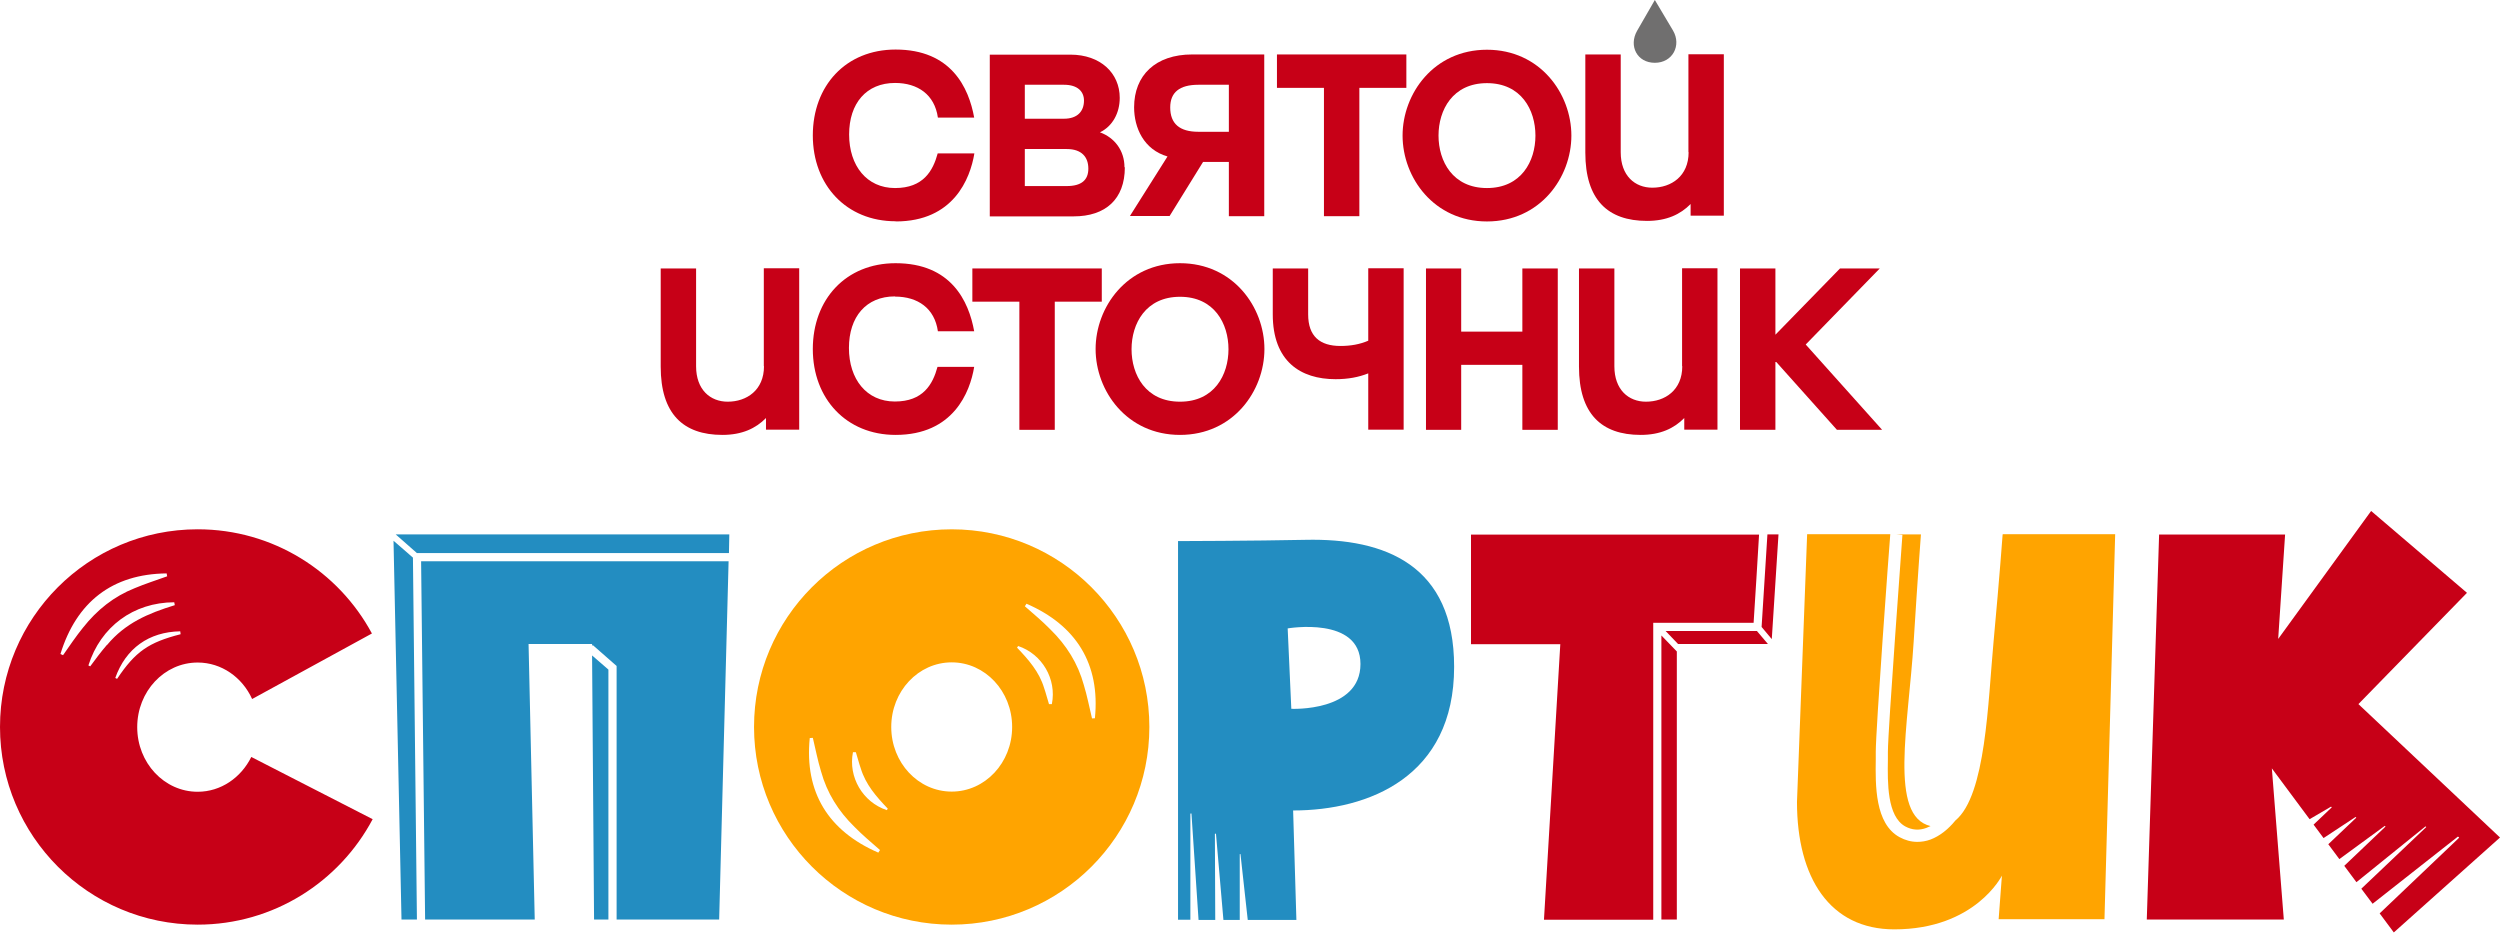 <?xml version="1.0" encoding="UTF-8"?> <svg xmlns="http://www.w3.org/2000/svg" width="160" height="60" viewBox="0 0 160 60" fill="none"><path d="M97.431 21.224H93.516V17.182H91.263V27.509H93.516V23.35H97.431V27.509H99.697V17.182H97.431V21.224Z" fill="#C70017"></path><path d="M87.568 21.805C87.033 22.037 86.441 22.142 85.79 22.142C84.477 22.142 83.722 21.526 83.722 20.12V17.181H81.457V20.12C81.457 23.129 83.234 24.268 85.477 24.268C86.278 24.268 86.952 24.14 87.568 23.896V27.497H89.833V17.17H87.568V21.793V21.805Z" fill="#C70017"></path><path d="M57.33 14.172C61.024 14.172 62.092 11.442 62.36 9.816H60.013C59.711 10.931 59.095 12.035 57.283 12.035C55.471 12.035 54.344 10.606 54.344 8.608C54.344 6.61 55.447 5.309 57.283 5.309C58.735 5.309 59.816 6.052 60.025 7.527H62.348C61.999 5.599 60.873 3.171 57.318 3.171C54.135 3.171 52.02 5.483 52.02 8.666C52.02 11.849 54.17 14.161 57.318 14.161L57.33 14.172Z" fill="#C70017"></path><path d="M70.514 17.181H62.231V19.307H65.24V27.509H67.505V19.307H70.514V17.181Z" fill="#C70017"></path><path d="M48.895 23.443C48.895 24.965 47.792 25.708 46.572 25.708C45.457 25.708 44.55 24.942 44.55 23.443V17.181H42.285V23.466C42.285 26.475 43.714 27.834 46.235 27.834C47.49 27.834 48.373 27.416 49.023 26.754V27.497H51.149V17.17H48.884V23.431L48.895 23.443Z" fill="#C70017"></path><path d="M57.283 18.982C58.735 18.982 59.816 19.726 60.025 21.201H62.348C61.999 19.272 60.873 16.845 57.318 16.845C54.135 16.845 52.02 19.156 52.02 22.339C52.02 25.522 54.17 27.834 57.318 27.834C61.012 27.834 62.081 25.104 62.348 23.478H60.001C59.699 24.593 59.084 25.697 57.271 25.697C55.459 25.697 54.332 24.268 54.332 22.27C54.332 20.271 55.436 18.97 57.271 18.97L57.283 18.982Z" fill="#C70017"></path><path d="M95.166 3.183C91.763 3.183 89.765 5.994 89.765 8.678C89.765 11.361 91.763 14.173 95.166 14.173C98.57 14.173 100.568 11.361 100.568 8.678C100.568 5.994 98.57 3.183 95.166 3.183ZM95.166 12.035C92.971 12.035 92.065 10.316 92.065 8.678C92.065 7.04 92.971 5.321 95.166 5.321C97.362 5.321 98.268 7.04 98.268 8.678C98.268 10.316 97.362 12.035 95.166 12.035Z" fill="#C70017"></path><path d="M75.521 16.845C72.117 16.845 70.119 19.656 70.119 22.339C70.119 25.023 72.117 27.834 75.521 27.834C78.925 27.834 80.923 25.023 80.923 22.339C80.923 19.656 78.925 16.845 75.521 16.845ZM75.521 25.708C73.325 25.708 72.419 23.989 72.419 22.351C72.419 20.713 73.325 18.994 75.521 18.994C77.717 18.994 78.623 20.713 78.623 22.351C78.623 23.989 77.717 25.708 75.521 25.708Z" fill="#C70017"></path><path d="M74.848 13.836L76.997 10.362H78.647V13.836H80.912V3.485H76.3C73.953 3.485 72.583 4.821 72.583 6.866C72.583 8.178 73.198 9.572 74.72 10.014L72.315 13.824H74.848V13.836ZM76.695 5.425H78.647V8.434H76.695C75.487 8.434 74.894 7.911 74.894 6.877C74.894 5.913 75.487 5.425 76.695 5.425Z" fill="#C70017"></path><path d="M71.966 10.699C71.966 9.631 71.327 8.806 70.397 8.469C71.21 8.074 71.663 7.226 71.663 6.262C71.663 4.682 70.432 3.497 68.504 3.497H63.346V13.848H68.713C70.757 13.848 71.989 12.744 71.989 10.711L71.966 10.699ZM65.588 5.425H68.097C68.98 5.425 69.375 5.867 69.375 6.436C69.375 7.121 68.957 7.598 68.097 7.598H65.588V5.425ZM65.588 11.908V9.538H68.271C69.236 9.538 69.654 10.06 69.654 10.792C69.654 11.524 69.212 11.908 68.271 11.908H65.588Z" fill="#C70017"></path><path d="M105.91 4.019C107.049 4.019 107.63 2.904 107.072 1.952L105.91 0L104.772 1.975C104.226 2.939 104.772 4.019 105.91 4.019Z" fill="#706F6F"></path><path d="M108.071 9.747C108.071 11.268 106.967 12.012 105.748 12.012C104.632 12.012 103.726 11.245 103.726 9.747V3.485H101.461V9.77C101.461 12.779 102.89 14.138 105.411 14.138C106.665 14.138 107.548 13.72 108.199 13.057V13.801H110.325V3.473H108.059V9.735L108.071 9.747Z" fill="#C70017"></path><path d="M84.733 13.836H86.999V5.623H90.007V3.485H81.725V5.623H84.733V13.836Z" fill="#C70017"></path><path d="M107.665 23.443C107.665 24.965 106.561 25.708 105.341 25.708C104.226 25.708 103.32 24.942 103.32 23.443V17.181H101.055V23.466C101.055 26.475 102.484 27.834 105.004 27.834C106.259 27.834 107.142 27.416 107.793 26.754V27.497H109.918V17.17H107.653V23.431L107.665 23.443Z" fill="#C70017"></path><path d="M120.305 17.181H117.761L113.626 21.422V17.181H111.36V27.509H113.626V23.106L117.564 27.509H120.456L115.566 22.049L120.305 17.181Z" fill="#C70017"></path><path d="M26.683 35.398H46.653L46.676 34.201H25.324L26.683 35.398Z" fill="#238DC1"></path><path d="M26.428 35.688L25.185 34.608L25.696 58.852H26.683L26.428 35.688Z" fill="#238DC1"></path><path d="M38.938 42.855L37.893 41.949L38.02 58.852H38.938V42.855Z" fill="#238DC1"></path><path d="M26.951 35.92L27.207 58.852H34.223L33.828 41.218H37.894V41.334L37.941 41.287L39.463 42.623V58.852H46.026L46.63 35.92H26.951Z" fill="#238DC1"></path><path d="M150.939 45.062L157.886 37.941L151.752 32.702L145.804 40.892L146.246 34.212H138.183L137.394 58.852H146.164L145.398 49.175L147.814 52.428L149.185 51.626C149.185 51.626 149.243 51.661 149.231 51.672L148.069 52.776L148.708 53.636L150.753 52.288C150.753 52.288 150.811 52.323 150.799 52.334L149.011 54.031L149.719 54.983L152.623 52.857C152.623 52.857 152.681 52.892 152.67 52.904L150.033 55.413L150.811 56.459L155.226 52.892C155.226 52.892 155.295 52.915 155.272 52.939L151.125 56.877L151.845 57.841L157.305 53.543C157.305 53.543 157.41 53.589 157.375 53.624L152.298 58.457L153.204 59.676L160 53.601L150.951 45.074L150.939 45.062Z" fill="#C70017"></path><path d="M93.064 42.669C93.064 36.187 88.684 34.433 83.55 34.549C80.239 34.618 75.394 34.63 75.394 34.63V58.863H76.184V52.079C76.184 52.079 76.243 52.032 76.254 52.079L76.707 58.875H77.776L77.753 53.368C77.753 53.368 77.811 53.333 77.823 53.368L78.299 58.875H79.344V54.669C79.344 54.669 79.391 54.646 79.391 54.669L79.856 58.875H82.969L82.76 51.87C87.604 51.87 93.064 49.709 93.064 42.681V42.669ZM82.644 45.364L82.411 40.218C82.411 40.218 87.07 39.416 87.07 42.495C87.07 45.573 82.644 45.364 82.644 45.364Z" fill="#238DC1"></path><path d="M106.329 40.671V58.852H107.317V41.694L106.329 40.671Z" fill="#C70017"></path><path d="M112.44 40.382H106.597L107.398 41.218H113.149L112.44 40.382Z" fill="#C70017"></path><path d="M112.743 40.126L113.394 40.904L113.824 34.201H113.115C113.01 35.874 112.801 39.254 112.743 40.114V40.126Z" fill="#C70017"></path><path d="M105.807 58.852V39.859H112.231C112.324 38.407 112.498 35.665 112.58 34.213H94.144V41.23H99.859L98.814 58.864H105.807V58.852Z" fill="#C70017"></path><path d="M122.928 34.201H121.36L121.755 34.236C121.755 34.364 120.825 46.724 120.825 48.13C120.825 48.281 120.825 48.455 120.825 48.629C120.802 50.07 120.767 52.254 121.941 52.893C122.371 53.125 122.824 53.16 123.288 52.986C123.381 52.951 123.463 52.916 123.555 52.869C120.872 52.23 122.138 46.457 122.475 41.066C122.742 36.78 122.94 34.201 122.94 34.201H122.928Z" fill="#FFA400"></path><path d="M128.169 34.201C128.169 34.201 127.983 36.791 127.588 41.066C127.228 44.935 127.1 50.894 125.148 52.509C124.672 53.09 124.138 53.508 123.557 53.729C123.278 53.833 122.988 53.88 122.709 53.88C122.314 53.88 121.931 53.775 121.57 53.578C119.99 52.718 120.025 50.244 120.049 48.606C120.049 48.432 120.049 48.269 120.049 48.118C120.049 46.701 120.908 35.002 120.978 34.189H115.657L115.007 51.324C115.007 56.18 117.11 59.479 121.234 59.479C126.415 59.479 128.122 56.041 128.122 56.041L127.913 58.829H134.686L135.371 34.189H128.192L128.169 34.201Z" fill="#FFA400"></path><path d="M16.078 48.455C15.427 49.767 14.138 50.673 12.651 50.673C10.513 50.673 8.782 48.826 8.782 46.538C8.782 44.249 10.513 42.402 12.651 42.402C14.184 42.402 15.509 43.355 16.136 44.737L23.803 40.543C21.666 36.57 17.472 33.875 12.651 33.875C5.657 33.875 0 39.544 0 46.526C0 53.508 5.669 59.177 12.651 59.177C17.507 59.177 21.724 56.435 23.85 52.428L16.078 48.443V48.455ZM4.043 41.937L3.868 41.856C4.891 38.534 7.179 36.733 10.664 36.698L10.699 36.884C9.991 37.14 9.294 37.36 8.631 37.639C7.284 38.173 6.215 39.033 5.321 40.16C4.868 40.718 4.461 41.322 4.031 41.937H4.043ZM6.842 41.275C6.471 41.705 6.122 42.17 5.774 42.646L5.657 42.588C6.447 40.102 8.538 38.557 11.152 38.545L11.187 38.731C9.479 39.254 8.016 39.881 6.854 41.275H6.842ZM7.493 43.448L7.377 43.389C8.051 41.496 9.526 40.439 11.536 40.404L11.559 40.59C9.514 41.113 8.666 41.694 7.493 43.448Z" fill="#C70017"></path><path d="M60.909 33.876C53.915 33.876 48.258 39.545 48.258 46.526C48.258 53.508 53.927 59.177 60.909 59.177C67.89 59.177 73.559 53.508 73.559 46.526C73.559 39.545 67.89 33.876 60.909 33.876ZM56.204 54.565C53.021 53.183 51.476 50.708 51.824 47.235L52.022 47.223C52.196 47.955 52.335 48.675 52.544 49.361C52.928 50.755 53.66 51.917 54.694 52.927C55.193 53.438 55.762 53.915 56.32 54.403L56.215 54.565H56.204ZM56.75 51.847C55.216 51.336 54.275 49.733 54.589 48.141H54.775C54.891 48.501 54.972 48.85 55.089 49.175C55.402 50.209 56.076 50.976 56.819 51.754L56.75 51.858V51.847ZM60.909 50.662C58.771 50.662 57.04 48.815 57.04 46.526C57.04 44.238 58.771 42.391 60.909 42.391C63.046 42.391 64.777 44.238 64.777 46.526C64.777 48.815 63.046 50.662 60.909 50.662ZM67.321 45.063H67.135C67.019 44.703 66.938 44.354 66.822 44.029C66.508 42.995 65.834 42.228 65.091 41.45L65.16 41.345C66.694 41.856 67.635 43.459 67.321 45.051V45.063ZM69.889 45.98C69.714 45.248 69.575 44.528 69.366 43.843C68.982 42.449 68.251 41.287 67.217 40.276C66.717 39.765 66.148 39.289 65.59 38.801L65.695 38.638C68.878 40.021 70.423 42.495 70.074 45.969L69.877 45.98H69.889Z" fill="#FFA400"></path></svg> 